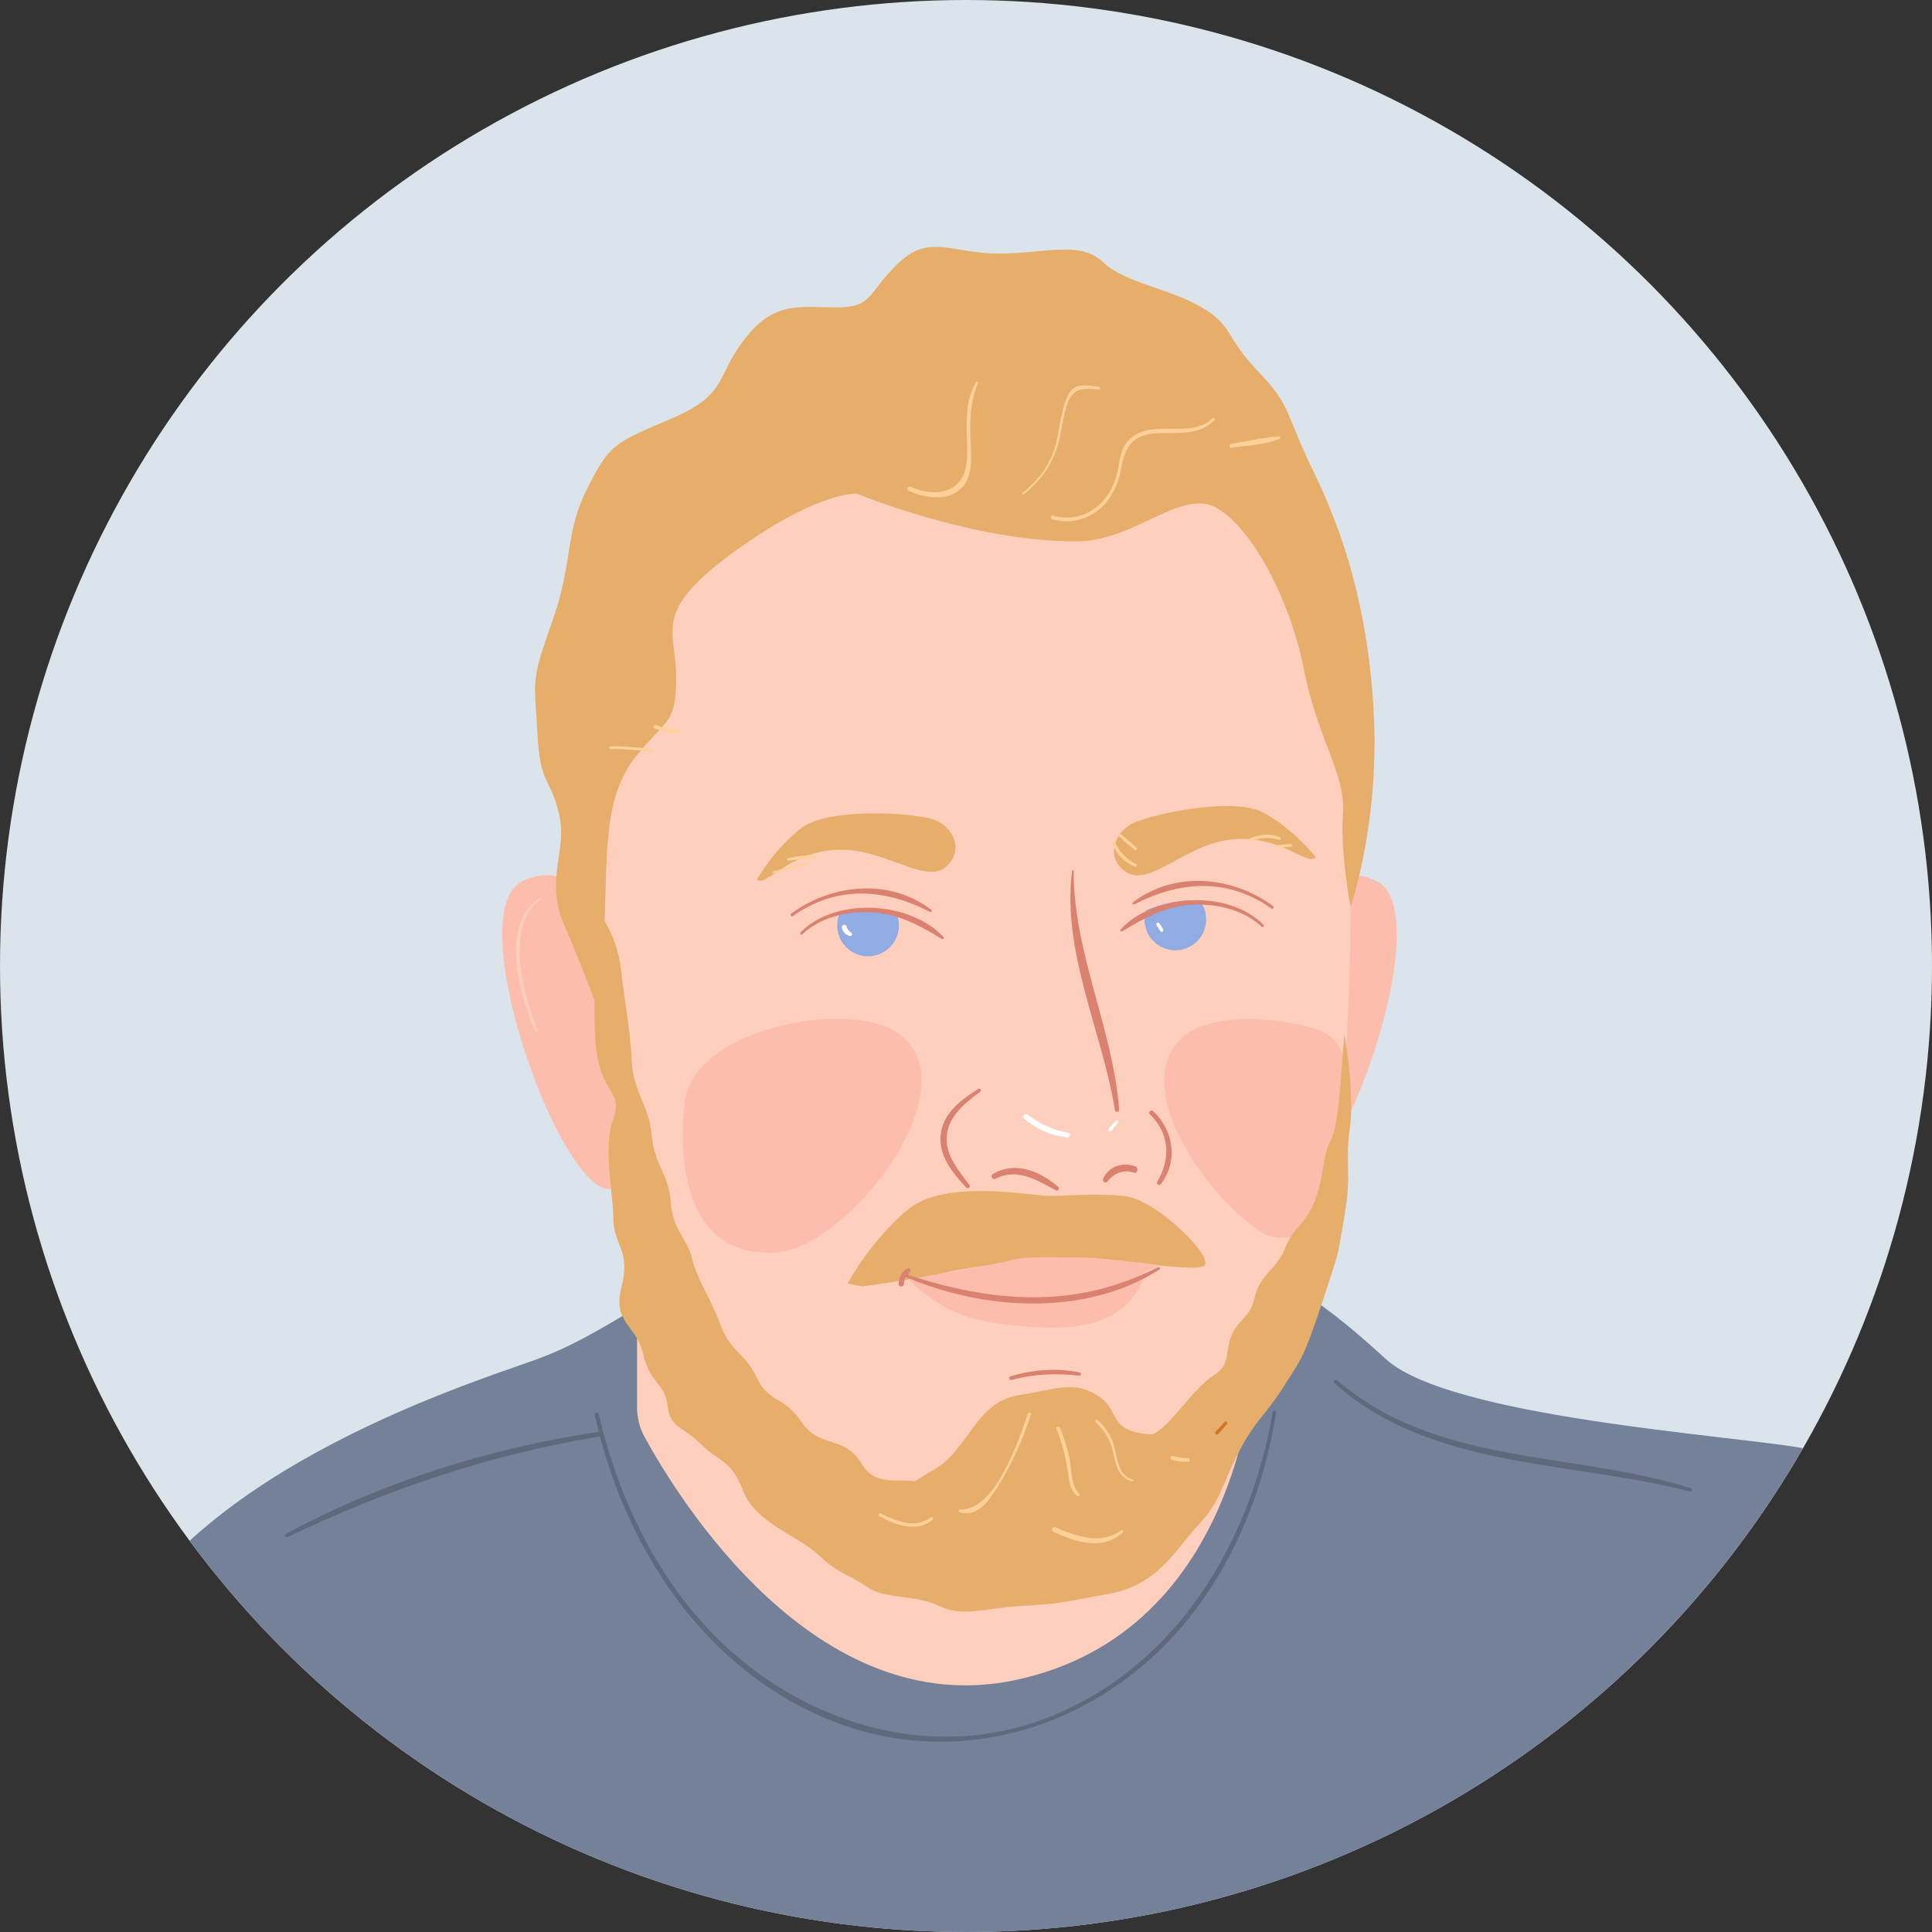 <?xml version="1.0" encoding="utf-8"?>
<!-- Generator: Adobe Illustrator 21.0.0, SVG Export Plug-In . SVG Version: 6.00 Build 0)  -->
<svg version="1.1" id="Layer_1" xmlns="http://www.w3.org/2000/svg" xmlns:xlink="http://www.w3.org/1999/xlink" x="0px" y="0px"
	 viewBox="0 0 538.6 538.6" style="enable-background:new 0 0 538.6 538.6;" xml:space="preserve">
<rect x="0" y="0" width="538.6" height="538.6" fill="#333333" stroke="none"/>
<style type="text/css">
	.st0{fill:#DAE4EA;}
	.st1{clip-path:url(#SVGID_2_);}
	.st2{fill:#FDBDAD;}
	.st3{fill:#748199;}
	.st4{fill:#FFCFBD;}
	.st5{fill:#91ABE3;}
	.st6{fill:#E6AE6A;}
	.st7{fill:#DB8170;}
	.st8{fill:#5F697D;}
	.st9{fill:#FFD199;}
	.st10{fill:#CE7626;}
	.st11{fill:#FFFFFF;}
</style>
<g id="Layer_3">
	<circle class="st0" cx="269.3" cy="269.3" r="269.3"/>
</g>
<g>
	<defs>
		<circle id="SVGID_1_" cx="269.3" cy="269.3" r="269.3"/>
	</defs>
	<clipPath id="SVGID_2_">
		<use xlink:href="#SVGID_1_"  style="overflow:visible;"/>
	</clipPath>
	<g class="st1">
		<path class="st2" d="M173.7,265.1c0,0-10.4-28-28-19.5c-17.5,8.5,9.7,85.1,23.9,85.9c14.2,0.8,9.2-37.8,9.2-37.8L173.7,265.1z"/>
		<path class="st2" d="M355.7,265.1c0,0,10.4-28,28-19.5c17.5,8.5-9.7,85.1-23.9,85.9c-14.2,0.8-9.2-37.8-9.2-37.8L355.7,265.1z"/>
		<path class="st3" d="M203.3,351.3c-19.1,6.8-34.3,20.7-54.1,27.8c-19.8,7.1-102,32.8-121.5,86l98.8,113.1l195.7,21.7l136.6-78.7
			L548,420.7c0,0-26-13.6-46.1-17.1c-20.1-3.5-97.4-8.6-115.3-24.5C368.7,363.1,315.6,311.1,203.3,351.3z"/>
		<path class="st4" d="M177.6,327v65.3c0,2.9,0.7,5.8,2.1,8.3c9.2,16.8,47.4,79.5,103.2,67.8c64.3-13.5,66.8-89,66.8-89L177.6,327z"
			/>
		<path class="st4" d="M166.3,253.3c0.4,14.9,5.5,71.1,18,104.7c12.5,33.6,56.3,75.8,93.4,75.4s53.1-18.8,62.9-37.5
			c9.8-18.8,31.3-49.2,34-91.4s2.3-66,0-102s-19.5-79.7-68.8-82.1s-96.1-5.5-119.6,36.7S166.3,253.3,166.3,253.3z"/>
		<circle class="st5" cx="242" cy="258" r="8.6"/>
		<path class="st6" d="M211,245.2c2.7,2.2,8.7-7.7,22.3-8.3s25.2,10.4,30.9,4.3c2.9-3,2.4-6.1,1.3-8.3c-1.3-2.5-3.7-4.2-6.5-4.8
			c-8.8-1.9-28.5-2.4-35.4,2.6C215.7,236.7,211,245.2,211,245.2z"/>
		<path class="st4" d="M249.5,240.5l2.5,14.6c0,0-11.5-3.9-22.5,1.4C229.5,256.5,230.1,240.3,249.5,240.5z"/>
		
			<ellipse transform="matrix(0.97 -0.242 0.242 0.97 -52.33 87.05)" class="st5" cx="327.8" cy="256.3" rx="8.6" ry="8.6"/>
		<path class="st4" d="M315.2,240.7l0.9,14.8c0,0,10.3-6.5,22.3-3.9C338.4,251.7,334.1,236,315.2,240.7z"/>
		<path class="st6" d="M236.3,357.8c4.1,0.8,4.1,0.8,4.1,0.8s14.8-1.9,23-3.8c8.2-1.9,22.5-3.4,33-4.1s35.4,4.1,39.1,2.3
			c3.8-1.9-13.2-18.8-22.2-19.6s-15.4,0-20.7,0c-5.3,0-28.9-4.9-39.5,3.8C242.7,345.8,236.3,357.8,236.3,357.8z"/>
		<path class="st2" d="M191.2,305.5c4.5-19.4,46.2-26.9,59.4-17.3c20.7,15-14.3,59.4-33.8,60.9C185.2,351.6,190.2,309.7,191.2,305.5
			z"/>
		<path class="st2" d="M374.9,298.6c0.3-5.5-3.2-10.4-8.4-11.9c-13.3-3.8-28.5-3.6-35.6,1.5c-16.2,11.8,1.7,41.5,19.6,54.6
			c6.5,4.8,15.8,1.7,18.1-6c3-9.9,5.2-20.6,5.9-32.2C374.7,302.5,374.8,300.5,374.9,298.6z"/>
		<path class="st6" d="M300.6,150.9c15.9-0.2,28.6-14.7,38.4-9.4c9.8,5.3,20.7,25.6,24.5,45.1s11.7,29.2,10.9,40.2
			c-0.8,11,2.1,26,2.1,26s8-22.9,6.5-53.4c-1.5-30.5-9-51.9-16.9-68.1c-7.9-16.2-6-18.1-15.4-27.8c-9.4-9.8-6.8-12.8-16.2-18.1
			c-9.4-5.3-20.7-6.4-27.1-12.4s-16.2-2.3-29-2.3s-19.3-5.6-27.9,2.6s-7,12.4-17.2,12.4s-17.4-1.9-25.6,8.7
			c-8.3,10.5-4.5,15.4-20.3,22.2c-15.8,6.8-17.3,6.8-23.7,19.6c-6.4,12.8-3.8,20.3-9.8,37.2c-6,16.9-4.9,15.8-4.1,30.8
			c0.8,15,3.4,11.9,6,22.5c2.6,10.6-4.1,18.2,1.5,31.2c5.6,12.9,12,30.4,12,30.4s-1.5-8.7-0.8-30.4c0.8-21.7,0-36,8.7-46.9
			s11.3-9,11.3-22.2c0-13.2-7.1-18.1,16.2-35s34.1-16.2,34.1-16.2S272,151.3,300.6,150.9z"/>
		<path class="st6" d="M166.3,253.3c0,0,5.7,7,6.8,16.8c1.1,9.8,2.6,16.9,3,25.6s4.9,12.5,5.6,20.9c0.8,8.4,4.9,11.1,5.3,18.6
			c0.4,7.5,4.9,10.5,6,15.8c1.1,5.3,4.9,10.5,7.9,18.4c3,7.9,6.7,7.5,10.1,14.7c3.4,7.1,7.4,4.9,12.5,12.4
			c5.2,7.5,11.9,3.4,16.8,11.7c4.9,8.3,15,1.3,19.2,7.4s12.4,3.9,16.2,5.8c3.8,1.9,13.2-7.8,19.2-5.8c6,2,6.8-1.4,13.5-4.8
			s8.3-9.4,12.8-10.9s11.3-12.8,17.3-16.6c6-3.8,1.5-8.7,7.5-15s1.5-6.8,7.9-13.9s2.4-5.9,9-13.5c6.6-7.6,5.2-18.1,7.9-22.6
			c2.7-4.5,3.1-21.5,4-29.9c0,0,2.9,16.1,1.5,26.2c-1.4,10.1,0.6,12.4-1.5,24.4c-2.1,12-1,8.3-6.2,24.1
			c-5.3,15.8-5.6,15.4-10.9,23.7c-5.3,8.3-7.5,8.7-12.4,18.1c-4.9,9.4-4.9,13.5-11.3,20.3c-6.4,6.8-10.9,16.6-25.2,19.2
			c-14.3,2.6-14.3,2.8-24.1,3.3c-9.8,0.5-16.2,3.3-22.9,0c-6.8-3.3-15-1.8-19.9-5.2c-4.9-3.4-7.9-3.6-13.6-8.9
			c-5.6-5.4-17.7-9-21.1-17.9s-6.4-7.8-11.7-13c-5.3-5.3-8.7-4.5-9.4-10.9c-0.8-6.4-4.9-6-6.8-14.3c-1.9-8.3-8.7-8.7-6-18.8
			c2.6-10.2-2.3-11.7-2.3-18.8s-3-19.9,0-28.2c3-8.3-4.4-6.1-5.1-23.2C165.3,271.3,166.3,253.3,166.3,253.3z"/>
		<path class="st6" d="M246.1,415.6c7.1,0.1,4.9-0.6,14.3-5.9c9.4-5.3,11.7-18.8,23.3-20.7c11.7-1.9,15.4-4.1,22.2,0
			c6.8,4.1,2.3,10.2,15.4,10.9s8.3,15.4,6.8,17.3s-27.8,9.8-30.8,11.3c-3,1.5-23.7,3.4-23.7,3.4s-11.7-4.5-13.5-5.6
			C258.1,425.1,246.1,415.6,246.1,415.6z"/>
		<path class="st6" d="M366.8,239c-2.4,2.6-9.7-6.3-23.3-5c-13.6,1.4-23.4,14-30,8.8c-3.3-2.6-3.3-5.6-2.5-8
			c0.9-2.6,3.1-4.7,5.7-5.7c8.4-3.1,27.9-6.6,35.4-2.6C361,231.3,366.8,239,366.8,239z"/>
		<path class="st2" d="M253.2,356.7c0,0,20.7,6.6,37.2,5.3c16.5-1.3,32.9-9.3,32.9-9.3s-15.6-2.1-21.3-2.1c-5.6,0-16-0.5-19.7,0.6
			S256.6,356.2,253.2,356.7z"/>
		<path class="st2" d="M314.2,363.5c4.2-4.2,5-8.9,5-8.9l-66,2.1c0,0,9.3,9.7,21.6,11.7C287.1,370.3,305.1,372.6,314.2,363.5z"/>
		<path class="st7" d="M263,261.2c-9.3-10-30-11.2-39.8-1.3c-0.3,0.4,0.2,0.9,0.5,0.5c5.3-4.9,13.2-6.6,20.2-6
			c7.1,0.6,12.6,3.7,18.6,7.3C262.9,262,263.3,261.5,263,261.2z"/>
		<path class="st7" d="M259.7,253.7c-11.5-8.9-27.8-7.4-39.1,1c-0.4,0.3,0,1,0.4,0.7c12.1-8.6,25.5-7.8,38.2-1.2
			C259.6,254.4,260,254,259.7,253.7z"/>
		<path class="st7" d="M312.4,259.1c9.3-10,30-11.2,39.8-1.3c0.3,0.4-0.2,0.9-0.5,0.5c-5.3-4.9-13.2-6.6-20.2-6
			c-7.1,0.6-12.6,3.7-18.6,7.3C312.5,259.8,312.2,259.4,312.4,259.1z"/>
		<path class="st7" d="M315.8,251.6c11.5-8.9,27.8-7.4,39.1,1c0.4,0.3,0,1-0.4,0.7c-12.1-8.6-25.5-7.8-38.2-1.2
			C315.8,252.3,315.5,251.8,315.8,251.6z"/>
		<path class="st7" d="M299.3,242.7c0-0.2-0.4-0.2-0.4,0c-3,22.5,8.4,44.9,11.9,66.7c0.1,0.8,1.3,0.7,1.2-0.1
			C310.2,286.5,299.3,265.8,299.3,242.7z"/>
		<path class="st7" d="M273.2,304.4c0.5-0.4,0.1-1.2-0.5-0.8c-4.6,2.9-9.6,6.5-10.4,12.3c-0.9,6,3.2,11.1,7.1,15.2
			c0.4,0.5,1.3-0.2,0.9-0.7c-2.8-3.7-6.3-7.8-6.4-12.7C263.8,311.6,268.9,307.6,273.2,304.4z"/>
		<path class="st7" d="M321.5,309.8c-0.6-0.6-1.6,0.3-0.9,0.9c5.5,5.3,5.8,12.4,2,18.8c-0.3,0.5,0.5,1.2,0.9,0.7
			C328.5,324,327.3,315.2,321.5,309.8z"/>
		<path class="st7" d="M301,382.6c-6.5-1.3-13-0.8-19.3,1.1c-0.6,0.2-0.4,1.2,0.3,1c6.3-1.7,12.5-1.9,18.9-1.2
			C301.4,383.5,301.5,382.7,301,382.6z"/>
		<path class="st7" d="M322.8,353.3c-23,11.7-45.8,9.9-69.7,2.1c0.3-0.4,0.6-0.7,0.7-1.2c0.1-0.3-0.1-0.6-0.5-0.6
			c-0.9,0-1.5,0.9-2,1.6c-0.5,0.8-0.7,1.8-0.8,2.7c0,1,1.5,1,1.5,0c0-0.7,0.2-1.3,0.5-1.9c21.8,9.3,49.9,11.1,70.6-2
			C323.7,353.8,323.3,353.1,322.8,353.3z"/>
		<path class="st4" d="M150.8,250.7c0.2-0.2,0-0.5-0.2-0.4c-11.5,7.2-5.7,27.3-1.4,37.2c0.1,0.3,0.7,0.1,0.6-0.3
			C146.1,277.4,140.3,258.2,150.8,250.7z"/>
		<path class="st7" d="M295,330.9c-5-4.4-12-7.3-18.2-3.6c-0.9,0.5-0.1,1.8,0.8,1.3c5.9-3.1,11.5,0.4,16.7,3.2
			C294.9,332.2,295.5,331.4,295,330.9z"/>
		<path class="st7" d="M316.5,325.2c-3.4-1.4-7.6,0-9,3.5c-0.3,0.7,0.8,1.3,1.2,0.7c1.8-2.3,4.5-3.5,7.3-2.5
			C317.1,327.3,317.6,325.6,316.5,325.2z"/>
		<path class="st8" d="M166.7,399.2c-30.2,4.5-60.1,13.9-87,28.4c-0.6,0.3-0.1,1.1,0.5,0.9c27.7-13.3,56.4-23,86.8-28
			C167.9,400.4,167.5,399.1,166.7,399.2z"/>
		<path class="st8" d="M471.4,414.9c-32.8-10.4-71.1-6.2-98.6-30.1c-0.5-0.5-1.3,0.3-0.8,0.8c26.9,24.1,66.2,21.6,99.1,30.2
			C471.7,415.9,472,415.1,471.4,414.9z"/>
		<path class="st8" d="M354.8,393.6c-6.2,36.8-27.2,71.4-62.9,85.3c-35.6,13.8-74.8-0.8-98.6-29.4c-13.2-15.9-21.7-35.2-26.4-55.3
			c-0.2-0.7-1.3-0.4-1.1,0.3c8.1,36.5,30.1,70.6,65.5,85c35.6,14.4,74.7,2.2,99-27c13.8-16.7,22.1-37.3,25.4-58.6
			C355.9,393.3,354.9,393,354.8,393.6z"/>
		<path class="st9" d="M181.9,208.9c-3.9-0.6-7.8-0.8-11.7-0.9c-0.5,0-0.5,0.8,0,0.8c3.9,0,7.8,0.3,11.6,0.8
			C182.2,209.7,182.3,209,181.9,208.9z"/>
		<path class="st9" d="M189.1,203.5c-2.2-0.3-4.3-0.7-6.3-1.4c-0.6-0.2-0.9,0.8-0.3,1c2.2,0.7,4.3,1.1,6.6,1.3
			C189.6,204.3,189.6,203.5,189.1,203.5z"/>
		<path class="st9" d="M272.1,106.6c-2.6,4.3-2.7,9.1-2.6,14.1c0.1,2.9,0.3,5.9-0.1,8.8c-1.1,8.1-9.1,9.2-15.5,6.2
			c-0.7-0.3-1.3,0.7-0.6,1.1c5.1,2.4,13,3.3,16.1-2.6c1.7-3.1,1.3-7.2,1.2-10.7c-0.2-5.8-0.3-11.1,2-16.6
			C272.8,106.5,272.2,106.3,272.1,106.6z"/>
		<path class="st9" d="M306.3,107.8c-6.6-0.9-8.1-0.5-9.9,6.1c-1.1,4-1.3,8.1-2.7,12c-1.7,4.7-4.8,8.5-8.7,11.5
			c-0.3,0.2,0.1,0.7,0.4,0.4c4.4-3.5,7.7-7.9,9.4-13.4c1.1-3.4,1.3-7,2.3-10.4c1.7-5.8,3.9-5.9,9.2-5.4
			C306.8,108.7,306.8,107.9,306.3,107.8z"/>
		<path class="st9" d="M338.1,116.6c-6.5,6-16.7-0.1-23.1,5.8c-2.7,2.4-2.8,5.9-3.5,9.2c-1.9,8.5-9,14.5-17.9,12.2
			c-0.7-0.2-0.9,0.8-0.3,1c9.5,2.4,17.1-3.9,19-13c0.9-4.5,1.7-9.1,6.9-10.5c2.8-0.8,5.8-0.5,8.6-0.6c4.1-0.1,7.9-0.5,10.8-3.6
			C338.8,116.7,338.4,116.3,338.1,116.6z"/>
		<path class="st9" d="M356.5,121.7c-4.4,0.2-8.9,1.4-13.2,2c-0.7,0.1-0.7,1.2,0,1.1c4.3-0.6,9.2-0.8,13.3-2.4
			C357,122.2,357,121.7,356.5,121.7z"/>
		<path class="st9" d="M259.5,423c-4.4,3.3-9.6,1.1-13.9-1.1c-0.5-0.3-1,0.5-0.5,0.8c4.7,2.4,10.3,4.7,14.9,1
			C260.4,423.3,259.9,422.7,259.5,423z"/>
		<path class="st9" d="M286.5,394.2c-2.5,7.3-9.1,27.1-18.8,26.6c-0.5,0-0.6,0.7-0.1,0.8c5,1.4,8-3.1,10.4-6.9
			c4-6.3,7.1-13.2,9.4-20.3C287.7,393.8,286.7,393.6,286.5,394.2z"/>
		<path class="st9" d="M300.9,416.5c-2.3-2.5-2.1-6.1-2.6-9.2c-0.6-3.2-1.6-6.3-2.8-9.3c-0.2-0.6-1.2-0.3-1,0.3
			c1.7,4.2,2.7,8.4,3.3,12.8c0.3,2.3,0.6,4.4,2.5,5.9C300.7,417.3,301.2,416.9,300.9,416.5z"/>
		<path class="st9" d="M315.8,412.5c-4.6-1.4-4.2-6.6-5.5-10.3c-0.9-2.5-2.3-4.5-4.2-6.3c-0.4-0.4-1,0.2-0.6,0.6
			c1.8,1.7,3.2,3.6,4.1,5.9c0.8,2.1,1,4.5,1.8,6.6c0.8,2,2.1,3.5,4.3,4C316,413.1,316.1,412.6,315.8,412.5z"/>
		<path class="st9" d="M331.2,406.5c-1.4,0-2.8-0.2-4.2-0.6c-0.7-0.2-1,0.9-0.3,1.1c1.5,0.4,3,0.6,4.5,0.5
			C331.8,407.5,331.8,406.6,331.2,406.5z"/>
		<path class="st9" d="M312.6,426.6c-5.7,4.2-12.5,1.7-18.3-0.8c-0.8-0.4-1.5,0.8-0.7,1.2c6.2,2.8,13.7,5.5,19.4,0.2
			C313.3,426.9,312.9,426.4,312.6,426.6z"/>
		<path class="st10" d="M341.4,396.4c-0.8,0.9-1.6,1.8-2.5,2.7c-0.4,0.5,0.3,1.1,0.7,0.7c0.8-0.9,1.6-1.8,2.4-2.7
			C342.4,396.6,341.8,396,341.4,396.4z"/>
		<path class="st11" d="M297.8,315.8c-4.1-0.8-7.9-2.4-11.2-5c-0.7-0.6-1.8,0.4-1.1,1.1c3.5,2.9,7.5,4.7,12,5.2
			C298.4,317.1,298.6,315.9,297.8,315.8z"/>
		<path class="st11" d="M311.1,312.4c-0.7,0.7-1.3,1.4-2,2.2c-0.4,0.5,0.3,1.2,0.7,0.7c0.6-0.8,1.3-1.6,1.9-2.4
			C312,312.5,311.4,312.1,311.1,312.4z"/>
		<path class="st11" d="M237.3,260c-0.6-0.4-1.1-0.9-1.3-1.7c-0.2-0.9-1.5-0.5-1.3,0.4c0.3,1.1,1.1,2,2.2,2.2
			C237.5,261,237.8,260.3,237.3,260z"/>
		<path class="st11" d="M324.3,259.2c-0.3-0.6-0.7-1.2-1.1-1.8c-0.3-0.5-1.1,0-0.8,0.5c0.4,0.6,0.8,1.3,1.2,1.8
			C324,260,324.4,259.6,324.3,259.2z"/>
		<path class="st9" d="M225.2,240.5c-3.3,0.5-6.5,1.5-9.7,2.5c-0.3,0.1-0.2,0.6,0.1,0.5c3.2-1,6.4-1.7,9.7-2.6
			C225.7,240.9,225.5,240.5,225.2,240.5z"/>
		<path class="st9" d="M227.5,238.4c-2.6-0.1-5.3,0.3-7.8,0.8c-0.5,0.1-0.3,0.8,0.2,0.8c2.5-0.5,5-0.6,7.6-0.9
			C227.9,239,227.9,238.5,227.5,238.4z"/>
		<path class="st9" d="M356.8,233.4c-2.8-1.2-6-0.8-8.6,0.5c-0.5,0.3-0.1,1,0.4,0.8c2.6-1.3,5.1-1.3,7.9-0.6
			C356.9,234.2,357.2,233.6,356.8,233.4z"/>
		<path class="st9" d="M360,235.3c-1.3,0-2.6,0.2-3.9,0.3c-0.5,0-0.5,0.9,0,0.8c1.3-0.1,2.6-0.2,4-0.4
			C360.4,235.8,360.3,235.2,360,235.3z"/>
		<path class="st9" d="M316.7,240.9c-2.6-1.4-4.7-3.4-5.9-6.2c-0.2-0.5-1-0.1-0.8,0.4c1.2,2.9,3.4,5.3,6.3,6.5
			C316.9,241.8,317.2,241.1,316.7,240.9z"/>
		<path class="st9" d="M316.8,236.3c-1.3-1.3-2.7-2.4-4.1-3.6c-0.4-0.4-1.1,0.2-0.6,0.6c1.4,1.2,2.7,2.5,4.2,3.6
			C316.7,237.3,317.1,236.6,316.8,236.3z"/>
	</g>
</g>
</svg>
